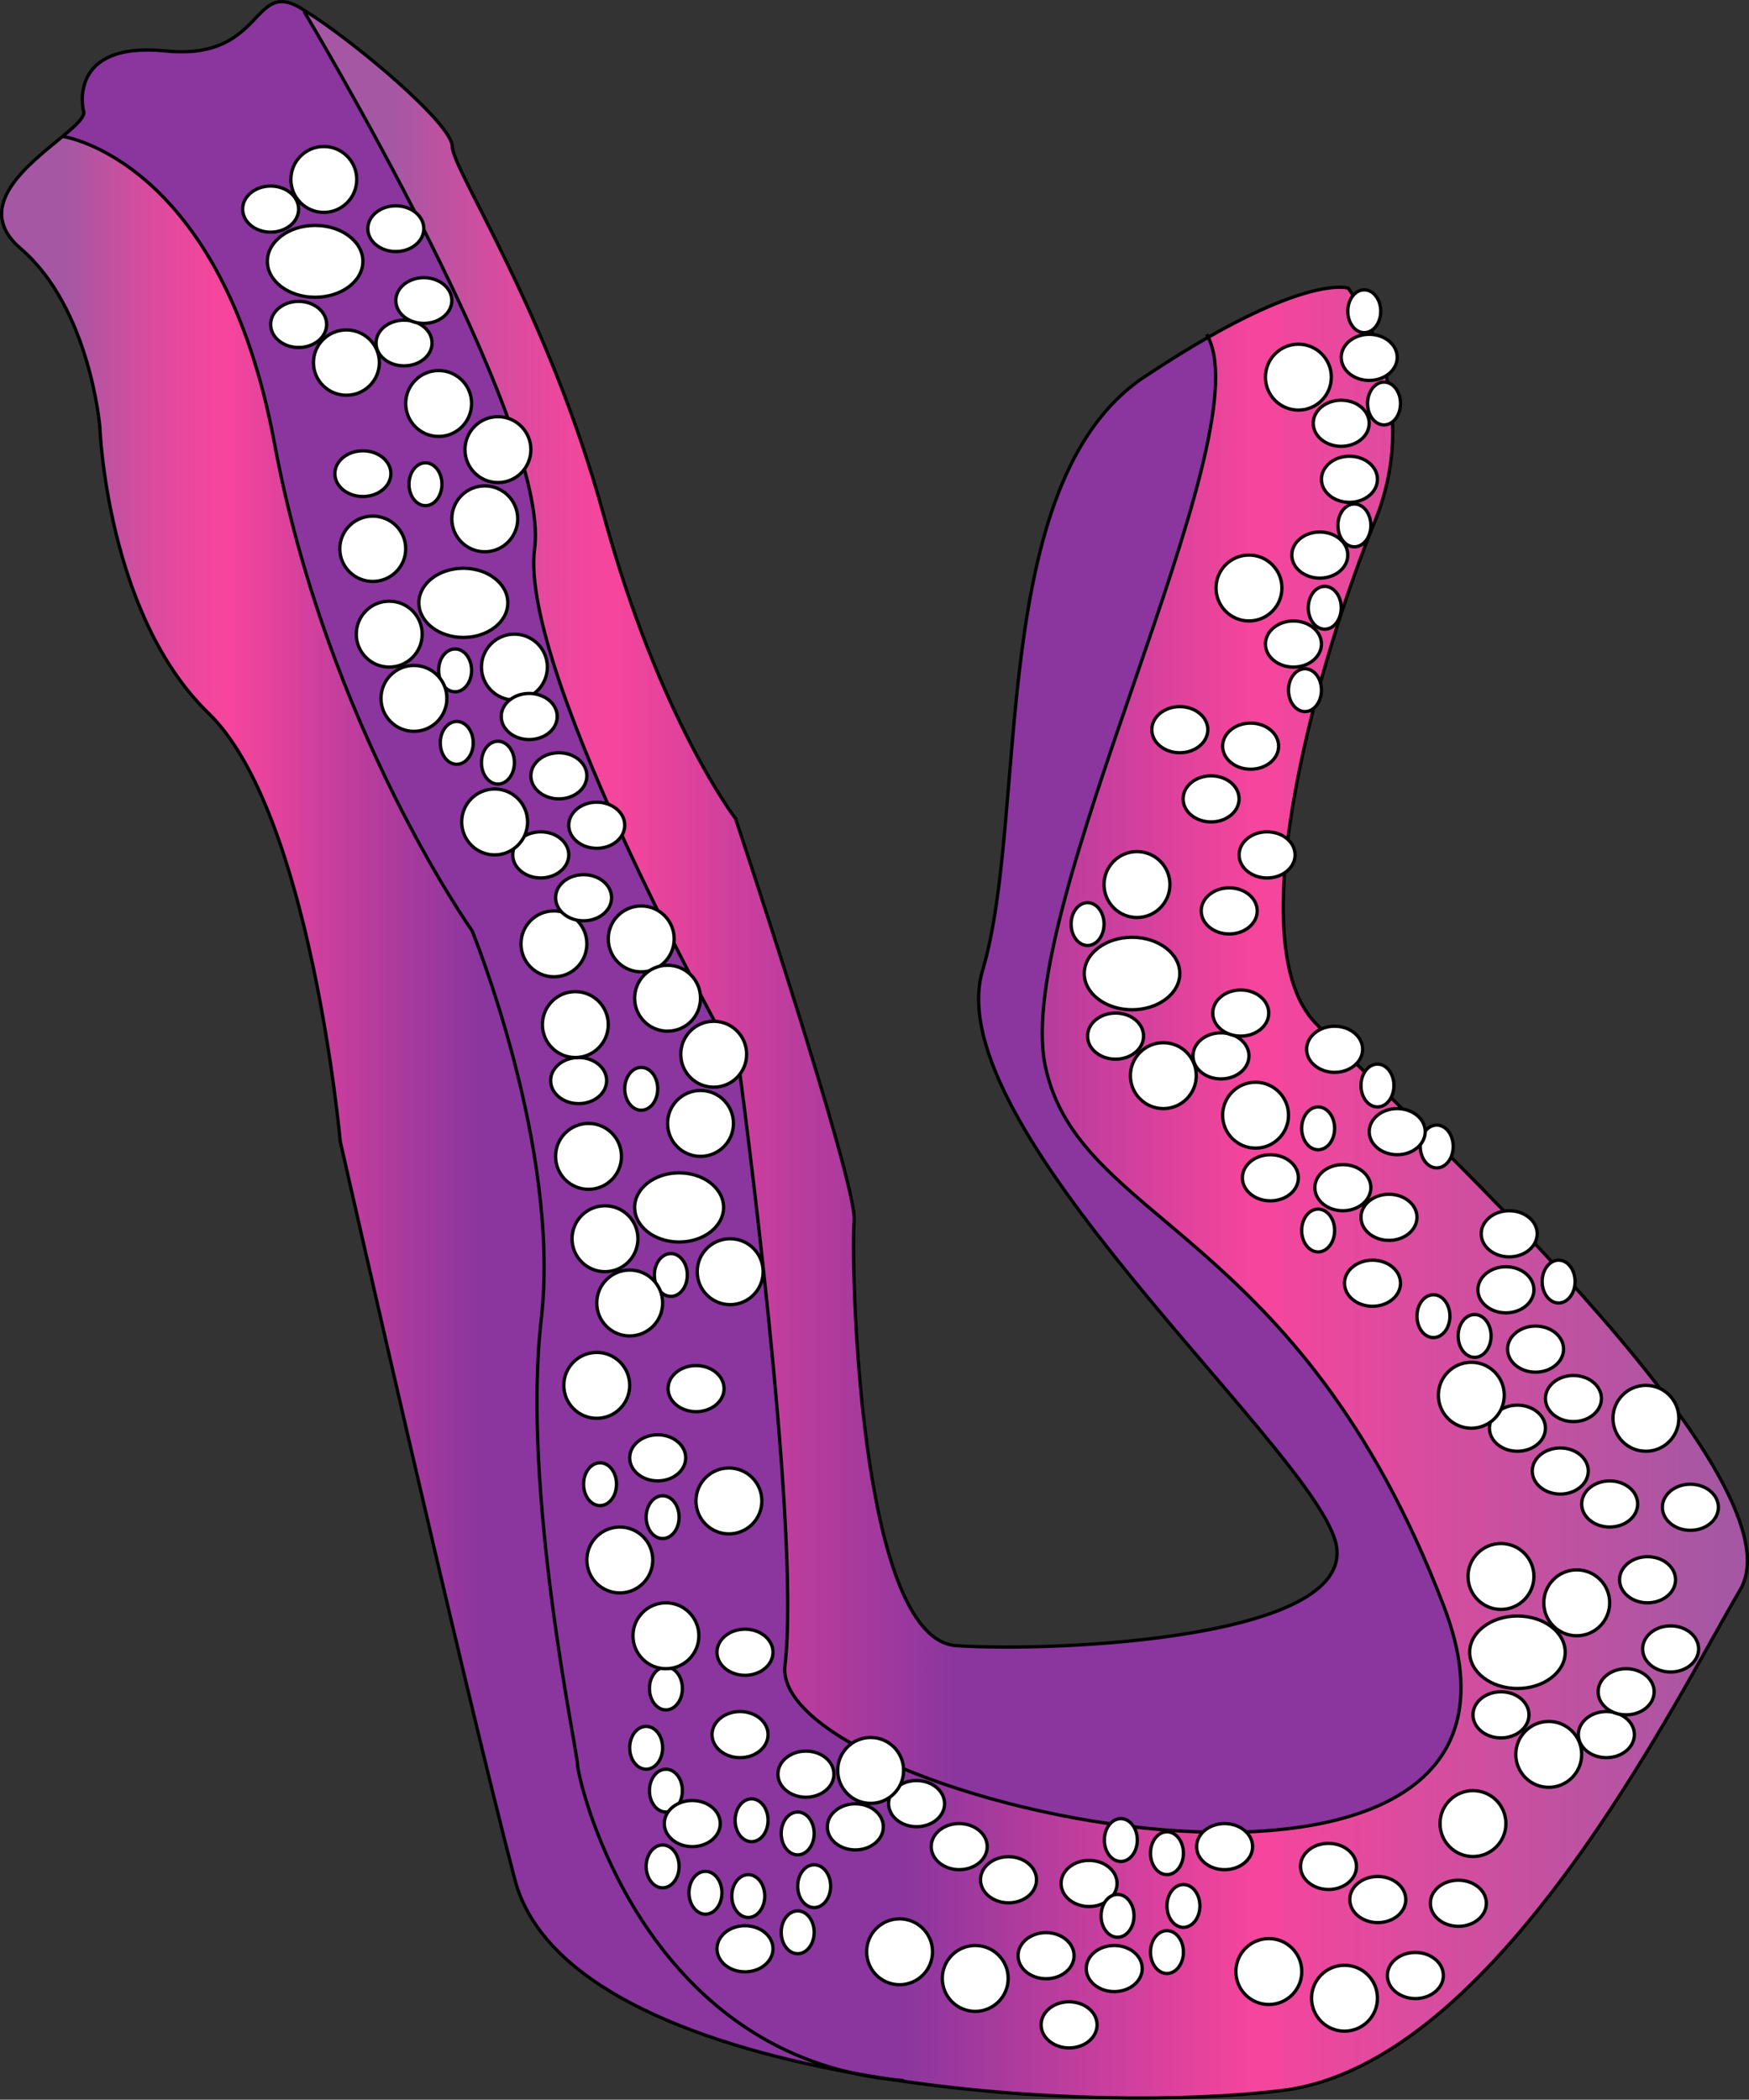 <?xml version="1.0" encoding="UTF-8" standalone="no"?>
<!-- Generator: Adobe Illustrator 14.0.0, SVG Export Plug-In . SVG Version: 6.00 Build 43363)  -->
<svg
    xmlns:inkscape="http://www.inkscape.org/namespaces/inkscape"
    xmlns:rdf="http://www.w3.org/1999/02/22-rdf-syntax-ns#"
    xmlns="http://www.w3.org/2000/svg"
    xmlns:cc="http://creativecommons.org/ns#"
    xmlns:dc="http://purl.org/dc/elements/1.1/"
    xmlns:sodipodi="http://sodipodi.sourceforge.net/DTD/sodipodi-0.dtd"
    xmlns:svg="http://www.w3.org/2000/svg"
    xmlns:ns1="http://sozi.baierouge.fr"
    xmlns:xlink="http://www.w3.org/1999/xlink"
    id="Calque_1"
    enable-background="new 0 0 549 653"
    sodipodi:docname="concombre_de_mer.svg"
    xml:space="preserve"
    viewBox="0 0 530.958 637.261"
    version="1.1"
    y="0px"
    x="0px"
    inkscape:version="0.48.1 "
  ><rect x="0" y="0" width="530.958" height="637.261" fill="#333333" stroke="none"/><sodipodi:namedview
      id="namedview709"
      fit-margin-left="0"
      inkscape:zoom="0.42725881"
      borderopacity="1"
      inkscape:current-layer="Calque_1"
      inkscape:cx="263.66066"
      inkscape:cy="318.29532"
      inkscape:window-maximized="1"
      showgrid="false"
      fit-margin-right="0"
      bordercolor="#666666"
      inkscape:window-x="0"
      guidetolerance="10"
      objecttolerance="10"
      inkscape:window-y="0"
      fit-margin-bottom="0"
      inkscape:window-width="1280"
      inkscape:pageopacity="0"
      inkscape:pageshadow="2"
      pagecolor="#ffffff"
      gridtolerance="10"
      inkscape:window-height="972"
      fit-margin-top="0"
  />
<ellipse
      id="ellipse3"
      sodipodi:rx="8.5"
      sodipodi:cy="130"
      style="stroke:#000000;fill:#ffffff"
      sodipodi:ry="7"
      cx="132.64"
      rx="8.5"
      ry="7"
      transform="translate(-10.839 -7.535)"
      cy="130"
      sodipodi:cx="132.64"
  />
<g
      id="g5"
      transform="translate(-10.839 -7.535)"
    >
	<g
        id="g7"
      >
		<g
          id="XMLID_1_"
        >
			<g
            id="g10"
          >
				<linearGradient
              id="SVGID_1_"
              y2="326.17"
              gradientUnits="userSpaceOnUse"
              x2="541.3"
              y1="326.17"
              x1="29.99"
            >
					<stop
                id="stop13"
                style="stop-color:#8A369E"
                offset=".497"
            />
					<stop
                id="stop15"
                style="stop-color:#F7459C"
                offset=".709"
            />
					<stop
                id="stop17"
                style="stop-color:#D54D9F"
                offset=".82"
            />
					<stop
                id="stop19"
                style="stop-color:#A657A3"
                offset=".982"
            />
				</linearGradient
          >
				<path
              id="path21"
              style="fill:url(#SVGID_1_)"
              inkscape:connector-curvature="0"
              d="m281.12 638.62c-3.92-0.59-7.82-1.25-11.68-1.96-66.831-15.141-83.3-89.94-83.3-93.66 0-4-17-83-11-135s-21-118-21-118-44-62-60-148-64-93-64-93l-0.15-0.18c4.1-3.4 7.01-6.1 6.15-7.82 0 0-5-21 25-18s26-22 41-13c0.38 0.23 0.77 0.47 1.17 0.72l-0.17 0.28s75 125 70 163 62 157 62 157 19 140 14 182 244 97 200-18-111-116-121-164c-9.899-47.54 65.53-189.24 49.49-221.1 32.42-18.5 42.51-14.9 42.51-14.9s24 32 8 71-42 127-18 152 149 138 129 172-74 144-139 152c-28.97 3.57-75.23 3.36-119.02-3.38z"
          />
				<linearGradient
              id="SVGID_2_"
              y2="287.19"
              gradientUnits="userSpaceOnUse"
              x2="454.36"
              y1="287.19"
              x1="103.14"
            >
					<stop
                id="stop24"
                style="stop-color:#A657A3"
                offset=".079"
            />
					<stop
                id="stop26"
                style="stop-color:#B853A1"
                offset=".109"
            />
					<stop
                id="stop28"
                style="stop-color:#DA4B9E"
                offset=".175"
            />
					<stop
                id="stop30"
                style="stop-color:#EF479D"
                offset=".231"
            />
					<stop
                id="stop32"
                style="stop-color:#F7459C"
                offset=".267"
            />
					<stop
                id="stop34"
                style="stop-color:#B93C9D"
                offset=".43"
            />
					<stop
                id="stop36"
                style="stop-color:#8A369E"
                offset=".564"
            />
				</linearGradient
          >
				<path
              id="path38"
              style="fill:url(#SVGID_2_)"
              inkscape:connector-curvature="0"
              d="m449.14 495c44 115-205 60-200 18s-14-182-14-182-67-119-62-157-70-163-70-163l0.17-0.28c15.38 9.59 44.83 34.46 44.83 41.28 0 7 29 50 46 112s40 92 40 92 37 111 36 122 1 127 31 129 124-2 115-32-121-126-107-173 1-148 49-180c7.25-4.83 13.721-8.82 19.49-12.1 16.04 31.86-59.39 173.56-49.49 221.1 10 48 77 49 121 164z"
          />
				<linearGradient
              id="SVGID_3_"
              y2="342.74"
              gradientUnits="userSpaceOnUse"
              x2="269.44"
              y1="342.74"
              x1="11.339"
            >
					<stop
                id="stop41"
                style="stop-color:#A657A3"
                offset=".079"
            />
					<stop
                id="stop43"
                style="stop-color:#B853A1"
                offset=".109"
            />
					<stop
                id="stop45"
                style="stop-color:#DA4B9E"
                offset=".175"
            />
					<stop
                id="stop47"
                style="stop-color:#EF479D"
                offset=".231"
            />
					<stop
                id="stop49"
                style="stop-color:#F7459C"
                offset=".267"
            />
					<stop
                id="stop51"
                style="stop-color:#B93C9D"
                offset=".43"
            />
					<stop
                id="stop53"
                style="stop-color:#8A369E"
                offset=".564"
            />
				</linearGradient
          >
				<path
              id="path55"
              style="fill:url(#SVGID_3_)"
              inkscape:connector-curvature="0"
              d="m269.44 636.66c-49.851-9.13-94.07-27.28-102.3-58.66-16-61-53-224-53-224s-9-100-40-130-33-87-33-87-3-36-24-54c-14.99-12.85 2.63-25.7 12.85-34.18l0.15 0.18s48 7 64 93 60 148 60 148 27 66 21 118 11 131 11 135c0 3.72 16.47 78.52 83.3 93.66z"
          />
			</g
        >
			<g
            id="g57"
          >
				<path
              id="path59"
              style="stroke:#000000;fill:none"
              inkscape:connector-curvature="0"
              d="m29.99 48.82c4.1-3.4 7.01-6.1 6.15-7.82 0 0-5-21 25-18s26-22 41-13c0.38 0.23 0.77 0.47 1.17 0.72 15.38 9.59 44.83 34.46 44.83 41.28 0 7 29 50 46 112s40 92 40 92 37 111 36 122 1 127 31 129 124-2 115-32-121-126-107-173 1-148 49-180c7.25-4.83 13.721-8.82 19.49-12.1 32.42-18.5 42.51-14.9 42.51-14.9s24 32 8 71-42 127-18 152 149 138 129 172-74 144-139 152c-28.97 3.57-75.229 3.36-119.02-3.38-3.92-0.59-7.82-1.25-11.68-1.96-49.851-9.13-94.07-27.28-102.3-58.66-16-61-53-224-53-224s-9-100-40-130-33-87-33-87-3-36-24-54c-14.99-12.85 2.63-25.7 12.85-34.18z"
          />
				<path
              id="path61"
              style="stroke:#000000;fill:none"
              inkscape:connector-curvature="0"
              d="m103.14 11s75 125 70 163 62 157 62 157 19 140 14 182 244 97 200-18-111-116-121-164c-9.899-47.54 65.53-189.24 49.49-221.1-0.149-0.31-0.32-0.61-0.49-0.9"
          />
				<path
              id="path63"
              style="stroke:#000000;fill:none"
              inkscape:connector-curvature="0"
              d="m30.14 49s48 7 64 93 60 148 60 148 27 66 21 118 11 131 11 135c0 3.72 16.47 78.52 83.3 93.66 3.729 0.859 7.63 1.52 11.68 1.96 1.32 0.149 2.66 0.28 4.02 0.38"
          />
			</g
        >
		</g
      >
	</g
    >
	<circle
        id="circle65"
        sodipodi:rx="10"
        sodipodi:ry="10"
        style="stroke:#000000;fill:#ffffff"
        d="m 119.14,62 c 0,5.523 -4.477,10 -10,10 -5.523,0 -10,-4.477 -10,-10 0,-5.523 4.477,-10 10,-10 5.523,0 10,4.477 10,10 z"
        cy="62"
        sodipodi:cy="62"
        cx="109.14"
        r="10"
        sodipodi:cx="109.14"
    />
	<g
        id="g67"
      >
		<ellipse
          id="ellipse69"
          sodipodi:rx="13.5"
          sodipodi:cy="374"
          style="stroke:#000000;fill:#ffffff"
          d="m 230.5,374 c 0,5.799 -6.044,10.5 -13.5,10.5 -7.456,0 -13.5,-4.701 -13.5,-10.5 0,-5.799 6.044,-10.5 13.5,-10.5 7.456,0 13.5,4.701 13.5,10.5 z"
          sodipodi:ry="10.5"
          cx="217"
          rx="13.5"
          ry="10.5"
          cy="374"
          sodipodi:cx="217"
      />
		<ellipse
          id="ellipse71"
          sodipodi:rx="5"
          sodipodi:cy="338"
          style="stroke:#000000;fill:#ffffff"
          d="m 210.5,338 c 0,3.59 -2.239,6.5 -5,6.5 -2.761,0 -5,-2.91 -5,-6.5 0,-3.59 2.239,-6.5 5,-6.5 2.761,0 5,2.91 5,6.5 z"
          sodipodi:ry="6.5"
          cx="205.5"
          rx="5"
          ry="6.5"
          cy="338"
          sodipodi:cx="205.5"
      />
		<ellipse
          id="ellipse73"
          sodipodi:rx="14.5"
          sodipodi:cy="303"
          style="stroke:#000000;fill:#ffffff"
          d="m 369,303 c 0,6.075 -6.492,11 -14.5,11 -8.008,0 -14.5,-4.925 -14.5,-11 0,-6.075 6.492,-11 14.5,-11 8.008,0 14.5,4.925 14.5,11 z"
          sodipodi:ry="11"
          cx="354.5"
          rx="14.5"
          ry="11"
          cy="303"
          sodipodi:cx="354.5"
      />
		<ellipse
          id="ellipse75"
          sodipodi:rx="5"
          sodipodi:cy="355.5"
          style="stroke:#000000;fill:#ffffff"
          d="m 452,355.5 c 0,3.59 -2.239,6.5 -5,6.5 -2.761,0 -5,-2.91 -5,-6.5 0,-3.59 2.239,-6.5 5,-6.5 2.761,0 5,2.91 5,6.5 z"
          sodipodi:ry="6.5"
          cx="447"
          rx="5"
          ry="6.5"
          cy="355.5"
          sodipodi:cx="447"
      />
		<ellipse
          id="ellipse77"
          sodipodi:rx="5"
          sodipodi:cy="396.5"
          style="stroke:#000000;fill:#ffffff"
          d="m 489,396.5 c 0,3.59 -2.239,6.5 -5,6.5 -2.761,0 -5,-2.91 -5,-6.5 0,-3.59 2.239,-6.5 5,-6.5 2.761,0 5,2.91 5,6.5 z"
          sodipodi:ry="6.5"
          cx="484"
          rx="5"
          ry="6.5"
          cy="396.5"
          sodipodi:cx="484"
      />
		<ellipse
          id="ellipse79"
          sodipodi:rx="5"
          sodipodi:cy="468"
          style="stroke:#000000;fill:#ffffff"
          d="m 217,468 c 0,3.59 -2.239,6.5 -5,6.5 -2.761,0 -5,-2.91 -5,-6.5 0,-3.59 2.239,-6.5 5,-6.5 2.761,0 5,2.91 5,6.5 z"
          sodipodi:ry="6.5"
          cx="212"
          rx="5"
          ry="6.5"
          cy="468"
          sodipodi:cx="212"
      />
		<ellipse
          id="ellipse81"
          sodipodi:rx="5"
          sodipodi:cy="582"
          style="stroke:#000000;fill:#ffffff"
          d="m 230,582 c 0,3.59 -2.239,6.5 -5,6.5 -2.761,0 -5,-2.91 -5,-6.5 0,-3.59 2.239,-6.5 5,-6.5 2.761,0 5,2.91 5,6.5 z"
          sodipodi:ry="6.5"
          cx="225"
          rx="5"
          ry="6.5"
          cy="582"
          sodipodi:cx="225"
      />
		<ellipse
          id="ellipse83"
          sodipodi:rx="5"
          sodipodi:cy="564"
          style="stroke:#000000;fill:#ffffff"
          d="m 258,564 c 0,3.59 -2.239,6.5 -5,6.5 -2.761,0 -5,-2.91 -5,-6.5 0,-3.59 2.239,-6.5 5,-6.5 2.761,0 5,2.91 5,6.5 z"
          sodipodi:ry="6.5"
          cx="253"
          rx="5"
          ry="6.5"
          cy="564"
          sodipodi:cx="253"
      />
		<ellipse
          id="ellipse85"
          sodipodi:rx="5"
          sodipodi:cy="580"
          style="stroke:#000000;fill:#ffffff"
          d="m 263,580 c 0,3.59 -2.239,6.5 -5,6.5 -2.761,0 -5,-2.91 -5,-6.5 0,-3.59 2.239,-6.5 5,-6.5 2.761,0 5,2.91 5,6.5 z"
          sodipodi:ry="6.5"
          cx="258"
          rx="5"
          ry="6.5"
          cy="580"
          sodipodi:cx="258"
      />
		<ellipse
          id="ellipse87"
          sodipodi:rx="5"
          sodipodi:cy="594"
          style="stroke:#000000;fill:#ffffff"
          d="m 258,594 c 0,3.59 -2.239,6.5 -5,6.5 -2.761,0 -5,-2.91 -5,-6.5 0,-3.59 2.239,-6.5 5,-6.5 2.761,0 5,2.91 5,6.5 z"
          sodipodi:ry="6.5"
          cx="253"
          rx="5"
          ry="6.5"
          cy="594"
          sodipodi:cx="253"
      />
		<ellipse
          id="ellipse89"
          sodipodi:rx="5"
          sodipodi:cy="583"
          style="stroke:#000000;fill:#ffffff"
          d="m 243,583 c 0,3.59 -2.239,6.5 -5,6.5 -2.761,0 -5,-2.91 -5,-6.5 0,-3.59 2.239,-6.5 5,-6.5 2.761,0 5,2.91 5,6.5 z"
          sodipodi:ry="6.5"
          cx="238"
          rx="5"
          ry="6.5"
          cy="583"
          sodipodi:cx="238"
      />
		<ellipse
          id="ellipse91"
          sodipodi:rx="5"
          sodipodi:cy="538"
          style="stroke:#000000;fill:#ffffff"
          d="m 212,538 c 0,3.59 -2.239,6.5 -5,6.5 -2.761,0 -5,-2.91 -5,-6.5 0,-3.59 2.239,-6.5 5,-6.5 2.761,0 5,2.91 5,6.5 z"
          sodipodi:ry="6.5"
          cx="207"
          rx="5"
          ry="6.5"
          cy="538"
          sodipodi:cx="207"
      />
		<ellipse
          id="ellipse93"
          sodipodi:rx="5"
          sodipodi:cy="551"
          style="stroke:#000000;fill:#ffffff"
          d="m 218,551 c 0,3.59 -2.239,6.5 -5,6.5 -2.761,0 -5,-2.91 -5,-6.5 0,-3.59 2.239,-6.5 5,-6.5 2.761,0 5,2.91 5,6.5 z"
          sodipodi:ry="6.5"
          cx="213"
          rx="5"
          ry="6.5"
          cy="551"
          sodipodi:cx="213"
      />
		<ellipse
          id="ellipse95"
          sodipodi:rx="5"
          sodipodi:cy="560"
          style="stroke:#000000;fill:#ffffff"
          d="m 244,560 c 0,3.59 -2.239,6.5 -5,6.5 -2.761,0 -5,-2.91 -5,-6.5 0,-3.59 2.239,-6.5 5,-6.5 2.761,0 5,2.91 5,6.5 z"
          sodipodi:ry="6.5"
          cx="239"
          rx="5"
          ry="6.5"
          cy="560"
          sodipodi:cx="239"
      />
		<ellipse
          id="ellipse97"
          sodipodi:rx="5"
          sodipodi:cy="413"
          style="stroke:#000000;fill:#ffffff"
          d="m 463.5,413 c 0,3.59 -2.239,6.5 -5,6.5 -2.761,0 -5,-2.91 -5,-6.5 0,-3.59 2.239,-6.5 5,-6.5 2.761,0 5,2.91 5,6.5 z"
          sodipodi:ry="6.5"
          cx="458.5"
          rx="5"
          ry="6.5"
          cy="413"
          sodipodi:cx="458.5"
      />
		<ellipse
          id="ellipse99"
          sodipodi:rx="5"
          sodipodi:cy="407"
          style="stroke:#000000;fill:#ffffff"
          d="m 451,407 c 0,3.59 -2.239,6.5 -5,6.5 -2.761,0 -5,-2.91 -5,-6.5 0,-3.59 2.239,-6.5 5,-6.5 2.761,0 5,2.91 5,6.5 z"
          sodipodi:ry="6.5"
          cx="446"
          rx="5"
          ry="6.5"
          cy="407"
          sodipodi:cx="446"
      />
		<ellipse
          id="ellipse101"
          sodipodi:rx="5"
          sodipodi:cy="381"
          style="stroke:#000000;fill:#ffffff"
          d="m 416,381 c 0,3.59 -2.239,6.5 -5,6.5 -2.761,0 -5,-2.91 -5,-6.5 0,-3.59 2.239,-6.5 5,-6.5 2.761,0 5,2.91 5,6.5 z"
          sodipodi:ry="6.5"
          cx="411"
          rx="5"
          ry="6.5"
          cy="381"
          sodipodi:cx="411"
      />
		<ellipse
          id="ellipse103"
          sodipodi:rx="5"
          sodipodi:cy="520"
          style="stroke:#000000;fill:#ffffff"
          d="m 218,520 c 0,3.59 -2.239,6.5 -5,6.5 -2.761,0 -5,-2.91 -5,-6.5 0,-3.59 2.239,-6.5 5,-6.5 2.761,0 5,2.91 5,6.5 z"
          sodipodi:ry="6.5"
          cx="213"
          rx="5"
          ry="6.5"
          cy="520"
          sodipodi:cx="213"
      />
		<ellipse
          id="ellipse105"
          sodipodi:rx="5"
          sodipodi:cy="337"
          style="stroke:#000000;fill:#ffffff"
          d="m 434,337 c 0,3.59 -2.239,6.5 -5,6.5 -2.761,0 -5,-2.91 -5,-6.5 0,-3.59 2.239,-6.5 5,-6.5 2.761,0 5,2.91 5,6.5 z"
          sodipodi:ry="6.5"
          cx="429"
          rx="5"
          ry="6.5"
          cy="337"
          sodipodi:cx="429"
      />
		<ellipse
          id="ellipse107"
          sodipodi:rx="5"
          sodipodi:cy="350"
          style="stroke:#000000;fill:#ffffff"
          d="m 416,350 c 0,3.59 -2.239,6.5 -5,6.5 -2.761,0 -5,-2.91 -5,-6.5 0,-3.59 2.239,-6.5 5,-6.5 2.761,0 5,2.91 5,6.5 z"
          sodipodi:ry="6.5"
          cx="411"
          rx="5"
          ry="6.5"
          cy="350"
          sodipodi:cx="411"
      />
		<ellipse
          id="ellipse109"
          sodipodi:rx="5"
          sodipodi:cy="458"
          style="stroke:#000000;fill:#ffffff"
          d="m 198,458 c 0,3.59 -2.239,6.5 -5,6.5 -2.761,0 -5,-2.91 -5,-6.5 0,-3.59 2.239,-6.5 5,-6.5 2.761,0 5,2.91 5,6.5 z"
          sodipodi:ry="6.5"
          cx="193"
          rx="5"
          ry="6.5"
          cy="458"
          sodipodi:cx="193"
      />
		<ellipse
          id="ellipse111"
          sodipodi:rx="5"
          sodipodi:cy="288"
          style="stroke:#000000;fill:#ffffff"
          d="m 346,288 c 0,3.59 -2.239,6.5 -5,6.5 -2.761,0 -5,-2.91 -5,-6.5 0,-3.59 2.239,-6.5 5,-6.5 2.761,0 5,2.91 5,6.5 z"
          sodipodi:ry="6.5"
          cx="341"
          rx="5"
          ry="6.5"
          cy="288"
          sodipodi:cx="341"
      />
		<ellipse
          id="ellipse113"
          sodipodi:rx="5"
          sodipodi:cy="574"
          style="stroke:#000000;fill:#ffffff"
          d="m 217,574 c 0,3.59 -2.239,6.5 -5,6.5 -2.761,0 -5,-2.91 -5,-6.5 0,-3.59 2.239,-6.5 5,-6.5 2.761,0 5,2.91 5,6.5 z"
          sodipodi:ry="6.5"
          cx="212"
          rx="5"
          ry="6.5"
          cy="574"
          sodipodi:cx="212"
      />
		<ellipse
          id="ellipse115"
          sodipodi:rx="5"
          sodipodi:cy="394.5"
          style="stroke:#000000;fill:#ffffff"
          d="m 219.5,394.5 c 0,3.59 -2.239,6.5 -5,6.5 -2.761,0 -5,-2.91 -5,-6.5 0,-3.59 2.239,-6.5 5,-6.5 2.761,0 5,2.91 5,6.5 z"
          sodipodi:ry="6.5"
          cx="214.5"
          rx="5"
          ry="6.5"
          cy="394.5"
          sodipodi:cx="214.5"
      />
		<ellipse
          id="ellipse117"
          sodipodi:rx="5"
          sodipodi:cy="192"
          style="stroke:#000000;fill:#ffffff"
          d="m 418,192 c 0,3.59 -2.239,6.5 -5,6.5 -2.761,0 -5,-2.91 -5,-6.5 0,-3.59 2.239,-6.5 5,-6.5 2.761,0 5,2.91 5,6.5 z"
          sodipodi:ry="6.5"
          cx="413"
          rx="5"
          ry="6.5"
          cy="192"
          sodipodi:cx="413"
      />
		<ellipse
          id="ellipse119"
          sodipodi:rx="5"
          sodipodi:cy="217"
          style="stroke:#000000;fill:#ffffff"
          d="m 412,217 c 0,3.59 -2.239,6.5 -5,6.5 -2.761,0 -5,-2.91 -5,-6.5 0,-3.59 2.239,-6.5 5,-6.5 2.761,0 5,2.91 5,6.5 z"
          sodipodi:ry="6.5"
          cx="407"
          rx="5"
          ry="6.5"
          cy="217"
          sodipodi:cx="407"
      />
		<ellipse
          id="ellipse121"
          sodipodi:rx="5"
          sodipodi:cy="167"
          style="stroke:#000000;fill:#ffffff"
          d="m 427,167 c 0,3.59 -2.239,6.5 -5,6.5 -2.761,0 -5,-2.91 -5,-6.5 0,-3.59 2.239,-6.5 5,-6.5 2.761,0 5,2.91 5,6.5 z"
          sodipodi:ry="6.5"
          cx="422"
          rx="5"
          ry="6.5"
          cy="167"
          sodipodi:cx="422"
      />
		<ellipse
          id="ellipse123"
          sodipodi:rx="5"
          sodipodi:cy="130"
          style="stroke:#000000;fill:#ffffff"
          d="m 436,130 c 0,3.59 -2.239,6.5 -5,6.5 -2.761,0 -5,-2.91 -5,-6.5 0,-3.59 2.239,-6.5 5,-6.5 2.761,0 5,2.91 5,6.5 z"
          sodipodi:ry="6.5"
          cx="431"
          rx="5"
          ry="6.5"
          cy="130"
          sodipodi:cx="431"
      />
		<ellipse
          id="ellipse125"
          sodipodi:rx="5"
          sodipodi:cy="102"
          style="stroke:#000000;fill:#ffffff"
          d="m 430,102 c 0,3.59 -2.239,6.5 -5,6.5 -2.761,0 -5,-2.91 -5,-6.5 0,-3.59 2.239,-6.5 5,-6.5 2.761,0 5,2.91 5,6.5 z"
          sodipodi:ry="6.5"
          cx="425"
          rx="5"
          ry="6.5"
          cy="102"
          sodipodi:cx="425"
      />
		<ellipse
          id="ellipse127"
          sodipodi:rx="8.5"
          sodipodi:cy="399"
          style="stroke:#000000;fill:#ffffff"
          d="m 476.5,399 c 0,3.866 -3.806,7 -8.5,7 -4.694,0 -8.5,-3.134 -8.5,-7 0,-3.866 3.806,-7 8.5,-7 4.694,0 8.5,3.134 8.5,7 z"
          sodipodi:ry="7"
          cx="468"
          rx="8.5"
          ry="7"
          cy="399"
          sodipodi:cx="468"
      />
		<ellipse
          id="ellipse129"
          sodipodi:rx="8.5"
          sodipodi:cy="546"
          style="stroke:#000000;fill:#ffffff"
          d="m 264,546 c 0,3.866 -3.806,7 -8.5,7 -4.694,0 -8.5,-3.134 -8.5,-7 0,-3.866 3.806,-7 8.5,-7 4.694,0 8.5,3.134 8.5,7 z"
          sodipodi:ry="7"
          cx="255.5"
          rx="8.5"
          ry="7"
          cy="546"
          sodipodi:cx="255.5"
      />
		<ellipse
          id="ellipse131"
          sodipodi:rx="8.5"
          sodipodi:cy="561"
          style="stroke:#000000;fill:#ffffff"
          d="m 229.5,561 c 0,3.866 -3.806,7 -8.5,7 -4.694,0 -8.5,-3.134 -8.5,-7 0,-3.866 3.806,-7 8.5,-7 4.694,0 8.5,3.134 8.5,7 z"
          sodipodi:ry="7"
          cx="221"
          rx="8.5"
          ry="7"
          cy="561"
          sodipodi:cx="221"
      />
		<ellipse
          id="ellipse133"
          sodipodi:rx="8.5"
          sodipodi:cy="599"
          style="stroke:#000000;fill:#ffffff"
          d="m 245.5,599 c 0,3.866 -3.806,7 -8.5,7 -4.694,0 -8.5,-3.134 -8.5,-7 0,-3.866 3.806,-7 8.5,-7 4.694,0 8.5,3.134 8.5,7 z"
          sodipodi:ry="7"
          cx="237"
          rx="8.5"
          ry="7"
          cy="599"
          sodipodi:cx="237"
      />
		<ellipse
          id="ellipse135"
          sodipodi:rx="8.5"
          sodipodi:cy="382"
          style="stroke:#000000;fill:#ffffff"
          d="m 477.5,382 c 0,3.866 -3.806,7 -8.5,7 -4.694,0 -8.5,-3.134 -8.5,-7 0,-3.866 3.806,-7 8.5,-7 4.694,0 8.5,3.134 8.5,7 z"
          sodipodi:ry="7"
          cx="469"
          rx="8.5"
          ry="7"
          cy="382"
          sodipodi:cx="469"
      />
		<ellipse
          id="ellipse137"
          sodipodi:rx="8.5"
          sodipodi:cy="441"
          style="stroke:#000000;fill:#ffffff"
          d="m 480,441 c 0,3.866 -3.806,7 -8.5,7 -4.694,0 -8.5,-3.134 -8.5,-7 0,-3.866 3.806,-7 8.5,-7 4.694,0 8.5,3.134 8.5,7 z"
          sodipodi:ry="7"
          cx="471.5"
          rx="8.5"
          ry="7"
          cy="441"
          sodipodi:cx="471.5"
      />
		<ellipse
          id="ellipse139"
          sodipodi:rx="8.5"
          sodipodi:cy="509"
          style="stroke:#000000;fill:#ffffff"
          d="m 245.5,509 c 0,3.866 -3.806,7 -8.5,7 -4.694,0 -8.5,-3.134 -8.5,-7 0,-3.866 3.806,-7 8.5,-7 4.694,0 8.5,3.134 8.5,7 z"
          sodipodi:ry="7"
          cx="237"
          rx="8.5"
          ry="7"
          cy="509"
          sodipodi:cx="237"
      />
		<ellipse
          id="ellipse141"
          sodipodi:rx="8.5"
          sodipodi:cy="562"
          style="stroke:#000000;fill:#ffffff"
          d="m 279,562 c 0,3.866 -3.806,7 -8.5,7 -4.694,0 -8.5,-3.134 -8.5,-7 0,-3.866 3.806,-7 8.5,-7 4.694,0 8.5,3.134 8.5,7 z"
          sodipodi:ry="7"
          cx="270.5"
          rx="8.5"
          ry="7"
          cy="562"
          sodipodi:cx="270.5"
      />
		<ellipse
          id="ellipse143"
          sodipodi:rx="8.5"
          sodipodi:cy="508"
          style="stroke:#000000;fill:#ffffff"
          d="m 526.5,508 c 0,3.866 -3.806,7 -8.5,7 -4.694,0 -8.5,-3.134 -8.5,-7 0,-3.866 3.806,-7 8.5,-7 4.694,0 8.5,3.134 8.5,7 z"
          sodipodi:ry="7"
          cx="518"
          rx="8.5"
          ry="7"
          cy="508"
          sodipodi:cx="518"
      />
		<ellipse
          id="ellipse145"
          sodipodi:rx="8.5"
          sodipodi:cy="487"
          style="stroke:#000000;fill:#ffffff"
          d="m 519.5,487 c 0,3.866 -3.806,7 -8.5,7 -4.694,0 -8.5,-3.134 -8.5,-7 0,-3.866 3.806,-7 8.5,-7 4.694,0 8.5,3.134 8.5,7 z"
          sodipodi:ry="7"
          cx="511"
          rx="8.5"
          ry="7"
          cy="487"
          sodipodi:cx="511"
      />
		<ellipse
          id="ellipse147"
          sodipodi:rx="8.5"
          sodipodi:cy="465"
          style="stroke:#000000;fill:#ffffff"
          d="m 532.5,465 c 0,3.866 -3.806,7 -8.5,7 -4.694,0 -8.5,-3.134 -8.5,-7 0,-3.866 3.806,-7 8.5,-7 4.694,0 8.5,3.134 8.5,7 z"
          sodipodi:ry="7"
          cx="524"
          rx="8.5"
          ry="7"
          cy="465"
          sodipodi:cx="524"
      />
		<ellipse
          id="ellipse149"
          sodipodi:rx="8.5"
          sodipodi:cy="267"
          style="stroke:#000000;fill:#ffffff"
          d="m 404,267 c 0,3.866 -3.806,7 -8.5,7 -4.694,0 -8.5,-3.134 -8.5,-7 0,-3.866 3.806,-7 8.5,-7 4.694,0 8.5,3.134 8.5,7 z"
          sodipodi:ry="7"
          cx="395.5"
          rx="8.5"
          ry="7"
          cy="267"
          sodipodi:cx="395.5"
      />
		<ellipse
          id="ellipse151"
          sodipodi:rx="8.5"
          sodipodi:cy="326"
          style="stroke:#000000;fill:#ffffff"
          d="m 424.5,326 c 0,3.866 -3.806,7 -8.5,7 -4.694,0 -8.5,-3.134 -8.5,-7 0,-3.866 3.806,-7 8.5,-7 4.694,0 8.5,3.134 8.5,7 z"
          sodipodi:ry="7"
          cx="416"
          rx="8.5"
          ry="7"
          cy="326"
          sodipodi:cx="416"
      />
		<ellipse
          id="ellipse153"
          sodipodi:rx="8.5"
          sodipodi:cy="432"
          style="stroke:#000000;fill:#ffffff"
          d="m 497,432 c 0,3.866 -3.806,7 -8.5,7 -4.694,0 -8.5,-3.134 -8.5,-7 0,-3.866 3.806,-7 8.5,-7 4.694,0 8.5,3.134 8.5,7 z"
          sodipodi:ry="7"
          cx="488.5"
          rx="8.5"
          ry="7"
          cy="432"
          sodipodi:cx="488.5"
      />
		<ellipse
          id="ellipse155"
          sodipodi:rx="8.5"
          sodipodi:cy="454"
          style="stroke:#000000;fill:#ffffff"
          d="m 493,454 c 0,3.866 -3.806,7 -8.5,7 -4.694,0 -8.5,-3.134 -8.5,-7 0,-3.866 3.806,-7 8.5,-7 4.694,0 8.5,3.134 8.5,7 z"
          sodipodi:ry="7"
          cx="484.5"
          rx="8.5"
          ry="7"
          cy="454"
          sodipodi:cx="484.5"
      />
		<ellipse
          id="ellipse157"
          sodipodi:rx="8.5"
          sodipodi:cy="464"
          style="stroke:#000000;fill:#ffffff"
          d="m 508,464 c 0,3.866 -3.806,7 -8.5,7 -4.694,0 -8.5,-3.134 -8.5,-7 0,-3.866 3.806,-7 8.5,-7 4.694,0 8.5,3.134 8.5,7 z"
          sodipodi:ry="7"
          cx="499.5"
          rx="8.5"
          ry="7"
          cy="464"
          sodipodi:cx="499.5"
      />
		<ellipse
          id="ellipse159"
          sodipodi:rx="8.5"
          sodipodi:cy="534"
          style="stroke:#000000;fill:#ffffff"
          d="m 244,534 c 0,3.866 -3.806,7 -8.5,7 -4.694,0 -8.5,-3.134 -8.5,-7 0,-3.866 3.806,-7 8.5,-7 4.694,0 8.5,3.134 8.5,7 z"
          sodipodi:ry="7"
          cx="235.5"
          rx="8.5"
          ry="7"
          cy="534"
          sodipodi:cx="235.5"
      />
		<ellipse
          id="ellipse161"
          sodipodi:rx="8.5"
          sodipodi:cy="351"
          style="stroke:#000000;fill:#ffffff"
          d="m 443.5,351 c 0,3.866 -3.806,7 -8.5,7 -4.694,0 -8.5,-3.134 -8.5,-7 0,-3.866 3.806,-7 8.5,-7 4.694,0 8.5,3.134 8.5,7 z"
          sodipodi:ry="7"
          cx="435"
          rx="8.5"
          ry="7"
          cy="351"
          sodipodi:cx="435"
      />
		<ellipse
          id="ellipse163"
          sodipodi:rx="8.5"
          sodipodi:cy="397"
          style="stroke:#000000;fill:#ffffff"
          d="m 436,397 c 0,3.866 -3.806,7 -8.5,7 -4.694,0 -8.5,-3.134 -8.5,-7 0,-3.866 3.806,-7 8.5,-7 4.694,0 8.5,3.134 8.5,7 z"
          sodipodi:ry="7"
          cx="427.5"
          rx="8.5"
          ry="7"
          cy="397"
          sodipodi:cx="427.5"
      />
		<ellipse
          id="ellipse165"
          sodipodi:rx="8.5"
          sodipodi:cy="377"
          style="stroke:#000000;fill:#ffffff"
          d="m 441,377 c 0,3.866 -3.806,7 -8.5,7 -4.694,0 -8.5,-3.134 -8.5,-7 0,-3.866 3.806,-7 8.5,-7 4.694,0 8.5,3.134 8.5,7 z"
          sodipodi:ry="7"
          cx="432.5"
          rx="8.5"
          ry="7"
          cy="377"
          sodipodi:cx="432.5"
      />
		<ellipse
          id="ellipse167"
          sodipodi:rx="8.5"
          sodipodi:cy="328"
          style="stroke:#000000;fill:#ffffff"
          d="m 390,328 c 0,3.866 -3.806,7 -8.5,7 -4.694,0 -8.5,-3.134 -8.5,-7 0,-3.866 3.806,-7 8.5,-7 4.694,0 8.5,3.134 8.5,7 z"
          sodipodi:ry="7"
          cx="381.5"
          rx="8.5"
          ry="7"
          cy="328"
          sodipodi:cx="381.5"
      />
		<ellipse
          id="ellipse169"
          sodipodi:rx="8.5"
          sodipodi:cy="365"
          style="stroke:#000000;fill:#ffffff"
          d="m 405,365 c 0,3.866 -3.806,7 -8.5,7 -4.694,0 -8.5,-3.134 -8.5,-7 0,-3.866 3.806,-7 8.5,-7 4.694,0 8.5,3.134 8.5,7 z"
          sodipodi:ry="7"
          cx="396.5"
          rx="8.5"
          ry="7"
          cy="365"
          sodipodi:cx="396.5"
      />
		<ellipse
          id="ellipse171"
          sodipodi:rx="8.5"
          sodipodi:cy="322"
          style="stroke:#000000;fill:#ffffff"
          d="m 358,322 c 0,3.866 -3.806,7 -8.5,7 -4.694,0 -8.5,-3.134 -8.5,-7 0,-3.866 3.806,-7 8.5,-7 4.694,0 8.5,3.134 8.5,7 z"
          sodipodi:ry="7"
          cx="349.5"
          rx="8.5"
          ry="7"
          cy="322"
          sodipodi:cx="349.5"
      />
		<ellipse
          id="ellipse173"
          sodipodi:rx="8.5"
          sodipodi:cy="234"
          style="stroke:#000000;fill:#ffffff"
          d="m 399,234 c 0,3.866 -3.806,7 -8.5,7 -4.694,0 -8.5,-3.134 -8.5,-7 0,-3.866 3.806,-7 8.5,-7 4.694,0 8.5,3.134 8.5,7 z"
          sodipodi:ry="7"
          cx="390.5"
          rx="8.5"
          ry="7"
          cy="234"
          sodipodi:cx="390.5"
      />
		<ellipse
          id="ellipse175"
          sodipodi:rx="8.5"
          sodipodi:cy="450"
          style="stroke:#000000;fill:#ffffff"
          d="m 219,450 c 0,3.866 -3.806,7 -8.5,7 -4.694,0 -8.5,-3.134 -8.5,-7 0,-3.866 3.806,-7 8.5,-7 4.694,0 8.5,3.134 8.5,7 z"
          sodipodi:ry="7"
          cx="210.5"
          rx="8.5"
          ry="7"
          cy="450"
          sodipodi:cx="210.5"
      />
		<ellipse
          id="ellipse177"
          sodipodi:rx="8.5"
          sodipodi:cy="229"
          style="stroke:#000000;fill:#ffffff"
          d="m 377.5,229 c 0,3.866 -3.806,7 -8.5,7 -4.694,0 -8.5,-3.134 -8.5,-7 0,-3.866 3.806,-7 8.5,-7 4.694,0 8.5,3.134 8.5,7 z"
          sodipodi:ry="7"
          cx="369"
          rx="8.5"
          ry="7"
          cy="229"
          sodipodi:cx="369"
      />
		<ellipse
          id="ellipse179"
          sodipodi:rx="8.5"
          sodipodi:cy="250"
          style="stroke:#000000;fill:#ffffff"
          d="m 387,250 c 0,3.866 -3.806,7 -8.5,7 -4.694,0 -8.5,-3.134 -8.5,-7 0,-3.866 3.806,-7 8.5,-7 4.694,0 8.5,3.134 8.5,7 z"
          sodipodi:ry="7"
          cx="378.5"
          rx="8.5"
          ry="7"
          cy="250"
          sodipodi:cx="378.5"
      />
		<ellipse
          id="ellipse181"
          sodipodi:rx="8.5"
          sodipodi:cy="417"
          style="stroke:#000000;fill:#ffffff"
          d="m 485.5,417 c 0,3.866 -3.806,7 -8.5,7 -4.694,0 -8.5,-3.134 -8.5,-7 0,-3.866 3.806,-7 8.5,-7 4.694,0 8.5,3.134 8.5,7 z"
          sodipodi:ry="7"
          cx="477"
          rx="8.5"
          ry="7"
          cy="417"
          sodipodi:cx="477"
      />
		<ellipse
          id="ellipse183"
          sodipodi:rx="8.5"
          sodipodi:cy="284"
          style="stroke:#000000;fill:#ffffff"
          d="m 392.5,284 c 0,3.866 -3.806,7 -8.5,7 -4.694,0 -8.5,-3.134 -8.5,-7 0,-3.866 3.806,-7 8.5,-7 4.694,0 8.5,3.134 8.5,7 z"
          sodipodi:ry="7"
          cx="384"
          rx="8.5"
          ry="7"
          cy="284"
          sodipodi:cx="384"
      />
		<ellipse
          id="ellipse185"
          sodipodi:rx="8.5"
          sodipodi:cy="368"
          style="stroke:#000000;fill:#ffffff"
          d="m 427,368 c 0,3.866 -3.806,7 -8.5,7 -4.694,0 -8.5,-3.134 -8.5,-7 0,-3.866 3.806,-7 8.5,-7 4.694,0 8.5,3.134 8.5,7 z"
          sodipodi:ry="7"
          cx="418.5"
          rx="8.5"
          ry="7"
          cy="368"
          sodipodi:cx="418.5"
      />
		<ellipse
          id="ellipse187"
          sodipodi:rx="8.5"
          sodipodi:cy="315"
          style="stroke:#000000;fill:#ffffff"
          d="m 396,315 c 0,3.866 -3.806,7 -8.5,7 -4.694,0 -8.5,-3.134 -8.5,-7 0,-3.866 3.806,-7 8.5,-7 4.694,0 8.5,3.134 8.5,7 z"
          sodipodi:ry="7"
          cx="387.5"
          rx="8.5"
          ry="7"
          cy="315"
          sodipodi:cx="387.5"
      />
		<ellipse
          id="ellipse189"
          sodipodi:rx="8.5"
          sodipodi:cy="335.5"
          style="stroke:#000000;fill:#ffffff"
          d="m 195,335.5 c 0,3.866 -3.806,7 -8.5,7 -4.694,0 -8.5,-3.134 -8.5,-7 0,-3.866 3.806,-7 8.5,-7 4.694,0 8.5,3.134 8.5,7 z"
          sodipodi:ry="7"
          cx="186.5"
          rx="8.5"
          ry="7"
          cy="335.5"
          sodipodi:cx="186.5"
      />
		<ellipse
          id="ellipse191"
          sodipodi:rx="8.5"
          sodipodi:cy="136"
          style="stroke:#000000;fill:#ffffff"
          d="m 426.5,136 c 0,3.866 -3.806,7 -8.5,7 -4.694,0 -8.5,-3.134 -8.5,-7 0,-3.866 3.806,-7 8.5,-7 4.694,0 8.5,3.134 8.5,7 z"
          sodipodi:ry="7"
          cx="418"
          rx="8.5"
          ry="7"
          cy="136"
          sodipodi:cx="418"
      />
		<ellipse
          id="ellipse193"
          sodipodi:rx="8.5"
          sodipodi:cy="153"
          style="stroke:#000000;fill:#ffffff"
          d="m 429,153 c 0,3.866 -3.806,7 -8.5,7 -4.694,0 -8.5,-3.134 -8.5,-7 0,-3.866 3.806,-7 8.5,-7 4.694,0 8.5,3.134 8.5,7 z"
          sodipodi:ry="7"
          cx="420.5"
          rx="8.5"
          ry="7"
          cy="153"
          sodipodi:cx="420.5"
      />
		<ellipse
          id="ellipse195"
          sodipodi:rx="8.5"
          sodipodi:cy="176"
          style="stroke:#000000;fill:#ffffff"
          d="m 420,176 c 0,3.866 -3.806,7 -8.5,7 -4.694,0 -8.5,-3.134 -8.5,-7 0,-3.866 3.806,-7 8.5,-7 4.694,0 8.5,3.134 8.5,7 z"
          sodipodi:ry="7"
          cx="411.5"
          rx="8.5"
          ry="7"
          cy="176"
          sodipodi:cx="411.5"
      />
		<ellipse
          id="ellipse197"
          sodipodi:rx="8.5"
          sodipodi:cy="203"
          style="stroke:#000000;fill:#ffffff"
          d="m 412,203 c 0,3.866 -3.806,7 -8.5,7 -4.694,0 -8.5,-3.134 -8.5,-7 0,-3.866 3.806,-7 8.5,-7 4.694,0 8.5,3.134 8.5,7 z"
          sodipodi:ry="7"
          cx="403.5"
          rx="8.5"
          ry="7"
          cy="203"
          sodipodi:cx="403.5"
      />
		<ellipse
          id="ellipse199"
          sodipodi:rx="8.5"
          sodipodi:cy="116"
          style="stroke:#000000;fill:#ffffff"
          d="m 435,116 c 0,3.866 -3.806,7 -8.5,7 -4.694,0 -8.5,-3.134 -8.5,-7 0,-3.866 3.806,-7 8.5,-7 4.694,0 8.5,3.134 8.5,7 z"
          sodipodi:ry="7"
          cx="426.5"
          rx="8.5"
          ry="7"
          cy="116"
          sodipodi:cx="426.5"
      />
		<circle
          id="circle201"
          sodipodi:rx="10"
          sodipodi:ry="10"
          style="stroke:#000000;fill:#ffffff"
          d="m 209,481 c 0,5.523 -4.477,10 -10,10 -5.523,0 -10,-4.477 -10,-10 0,-5.523 4.477,-10 10,-10 5.523,0 10,4.477 10,10 z"
          cy="481"
          sodipodi:cy="481"
          cx="199"
          r="10"
          sodipodi:cx="199"
      />
		<circle
          id="circle203"
          sodipodi:rx="10"
          sodipodi:ry="10"
          style="stroke:#000000;fill:#ffffff"
          d="m 374,334 c 0,5.523 -4.477,10 -10,10 -5.523,0 -10,-4.477 -10,-10 0,-5.523 4.477,-10 10,-10 5.523,0 10,4.477 10,10 z"
          cy="334"
          sodipodi:cy="334"
          cx="364"
          r="10"
          sodipodi:cx="364"
      />
		<circle
          id="circle205"
          sodipodi:rx="10"
          sodipodi:ry="10"
          style="stroke:#000000;fill:#ffffff"
          d="m 199.5,358.5 c 0,5.523 -4.477,10 -10,10 -5.523,0 -10,-4.477 -10,-10 0,-5.523 4.477,-10 10,-10 5.523,0 10,4.477 10,10 z"
          cy="358.5"
          sodipodi:cy="358.5"
          cx="189.5"
          r="10"
          sodipodi:cx="189.5"
      />
		<circle
          id="circle207"
          sodipodi:rx="10"
          sodipodi:ry="10"
          style="stroke:#000000;fill:#ffffff"
          d="m 476.5,486 c 0,5.523 -4.477,10 -10,10 -5.523,0 -10,-4.477 -10,-10 0,-5.523 4.477,-10 10,-10 5.523,0 10,4.477 10,10 z"
          cy="486"
          sodipodi:cy="486"
          cx="466.5"
          r="10"
          sodipodi:cx="466.5"
      />
		<circle
          id="circle209"
          sodipodi:rx="10"
          sodipodi:ry="10"
          style="stroke:#000000;fill:#ffffff"
          d="m 499.5,494 c 0,5.523 -4.477,10 -10,10 -5.523,0 -10,-4.477 -10,-10 0,-5.523 4.477,-10 10,-10 5.523,0 10,4.477 10,10 z"
          cy="494"
          sodipodi:cy="494"
          cx="489.5"
          r="10"
          sodipodi:cx="489.5"
      />
		<circle
          id="circle211"
          sodipodi:rx="10"
          sodipodi:ry="10"
          style="stroke:#000000;fill:#ffffff"
          d="m 520.5,438 c 0,5.523 -4.477,10 -10,10 -5.523,0 -10,-4.477 -10,-10 0,-5.523 4.477,-10 10,-10 5.523,0 10,4.477 10,10 z"
          cy="438"
          sodipodi:cy="438"
          cx="510.5"
          r="10"
          sodipodi:cx="510.5"
      />
		<circle
          id="circle213"
          sodipodi:rx="10"
          sodipodi:ry="10"
          style="stroke:#000000;fill:#ffffff"
          d="m 467.5,431 c 0,5.523 -4.477,10 -10,10 -5.523,0 -10,-4.477 -10,-10 0,-5.523 4.477,-10 10,-10 5.523,0 10,4.477 10,10 z"
          cy="431"
          sodipodi:cy="431"
          cx="457.5"
          r="10"
          sodipodi:cx="457.5"
      />
		<circle
          id="circle215"
          sodipodi:rx="10"
          sodipodi:ry="10"
          style="stroke:#000000;fill:#ffffff"
          d="m 402,346 c 0,5.523 -4.477,10 -10,10 -5.523,0 -10,-4.477 -10,-10 0,-5.523 4.477,-10 10,-10 5.523,0 10,4.477 10,10 z"
          cy="346"
          sodipodi:cy="346"
          cx="392"
          r="10"
          sodipodi:cx="392"
      />
		<circle
          id="circle217"
          sodipodi:rx="10"
          sodipodi:ry="10"
          style="stroke:#000000;fill:#ffffff"
          d="m 223,504 c 0,5.523 -4.477,10 -10,10 -5.523,0 -10,-4.477 -10,-10 0,-5.523 4.477,-10 10,-10 5.523,0 10,4.477 10,10 z"
          cy="504"
          sodipodi:cy="504"
          cx="213"
          r="10"
          sodipodi:cx="213"
      />
		<circle
          id="circle219"
          sodipodi:rx="10"
          sodipodi:ry="10"
          style="stroke:#000000;fill:#ffffff"
          d="m 366,276 c 0,5.523 -4.477,10 -10,10 -5.523,0 -10,-4.477 -10,-10 0,-5.523 4.477,-10 10,-10 5.523,0 10,4.477 10,10 z"
          cy="276"
          sodipodi:cy="276"
          cx="356"
          r="10"
          sodipodi:cx="356"
      />
		<circle
          id="circle221"
          sodipodi:rx="10"
          sodipodi:ry="10"
          style="stroke:#000000;fill:#ffffff"
          d="m 202,428 c 0,5.523 -4.477,10 -10,10 -5.523,0 -10,-4.477 -10,-10 0,-5.523 4.477,-10 10,-10 5.523,0 10,4.477 10,10 z"
          cy="428"
          sodipodi:cy="428"
          cx="192"
          r="10"
          sodipodi:cx="192"
      />
		<circle
          id="circle223"
          sodipodi:rx="10"
          sodipodi:ry="10"
          style="stroke:#000000;fill:#ffffff"
          d="m 242.5,393.5 c 0,5.523 -4.477,10 -10,10 -5.523,0 -10,-4.477 -10,-10 0,-5.523 4.477,-10 10,-10 5.523,0 10,4.477 10,10 z"
          cy="393.5"
          sodipodi:cy="393.5"
          cx="232.5"
          r="10"
          sodipodi:cx="232.5"
      />
		<circle
          id="circle225"
          sodipodi:rx="10"
          sodipodi:ry="10"
          style="stroke:#000000;fill:#ffffff"
          d="m 204.5,383.5 c 0,5.523 -4.477,10 -10,10 -5.523,0 -10,-4.477 -10,-10 0,-5.523 4.477,-10 10,-10 5.523,0 10,4.477 10,10 z"
          cy="383.5"
          sodipodi:cy="383.5"
          cx="194.5"
          r="10"
          sodipodi:cx="194.5"
      />
		<circle
          id="circle227"
          sodipodi:rx="10"
          sodipodi:ry="10"
          style="stroke:#000000;fill:#ffffff"
          d="m 212,403 c 0,5.523 -4.477,10 -10,10 -5.523,0 -10,-4.477 -10,-10 0,-5.523 4.477,-10 10,-10 5.523,0 10,4.477 10,10 z"
          cy="403"
          sodipodi:cy="403"
          cx="202"
          r="10"
          sodipodi:cx="202"
      />
		<circle
          id="circle229"
          sodipodi:rx="10"
          sodipodi:ry="10"
          style="stroke:#000000;fill:#ffffff"
          d="m 195.5,318.5 c 0,5.523 -4.477,10 -10,10 -5.523,0 -10,-4.477 -10,-10 0,-5.523 4.477,-10 10,-10 5.523,0 10,4.477 10,10 z"
          cy="318.5"
          sodipodi:cy="318.5"
          cx="185.5"
          r="10"
          sodipodi:cx="185.5"
      />
		<circle
          id="circle231"
          sodipodi:rx="10"
          sodipodi:ry="10"
          style="stroke:#000000;fill:#ffffff"
          d="m 189,294 c 0,5.523 -4.477,10 -10,10 -5.523,0 -10,-4.477 -10,-10 0,-5.523 4.477,-10 10,-10 5.523,0 10,4.477 10,10 z"
          cy="294"
          sodipodi:cy="294"
          cx="179"
          r="10"
          sodipodi:cx="179"
      />
		<circle
          id="circle233"
          sodipodi:rx="10"
          sodipodi:ry="10"
          style="stroke:#000000;fill:#ffffff"
          d="m 237.5,327.5 c 0,5.523 -4.477,10 -10,10 -5.523,0 -10,-4.477 -10,-10 0,-5.523 4.477,-10 10,-10 5.523,0 10,4.477 10,10 z"
          cy="327.5"
          sodipodi:cy="327.5"
          cx="227.5"
          r="10"
          sodipodi:cx="227.5"
      />
		<circle
          id="circle235"
          sodipodi:rx="10"
          sodipodi:ry="10"
          style="stroke:#000000;fill:#ffffff"
          d="m 233.5,348.5 c 0,5.523 -4.477,10 -10,10 -5.523,0 -10,-4.477 -10,-10 0,-5.523 4.477,-10 10,-10 5.523,0 10,4.477 10,10 z"
          cy="348.5"
          sodipodi:cy="348.5"
          cx="223.5"
          r="10"
          sodipodi:cx="223.5"
      />
		<circle
          id="circle237"
          sodipodi:rx="10"
          sodipodi:ry="10"
          style="stroke:#000000;fill:#ffffff"
          d="m 215.5,292.5 c 0,5.523 -4.477,10 -10,10 -5.523,0 -10,-4.477 -10,-10 0,-5.523 4.477,-10 10,-10 5.523,0 10,4.477 10,10 z"
          cy="292.5"
          sodipodi:cy="292.5"
          cx="205.5"
          r="10"
          sodipodi:cx="205.5"
      />
		<circle
          id="circle239"
          sodipodi:rx="10"
          sodipodi:ry="10"
          style="stroke:#000000;fill:#ffffff"
          d="m 223.5,310.5 c 0,5.523 -4.477,10 -10,10 -5.523,0 -10,-4.477 -10,-10 0,-5.523 4.477,-10 10,-10 5.523,0 10,4.477 10,10 z"
          cy="310.5"
          sodipodi:cy="310.5"
          cx="213.5"
          r="10"
          sodipodi:cx="213.5"
      />
		<circle
          id="circle241"
          sodipodi:rx="10"
          sodipodi:ry="10"
          style="stroke:#000000;fill:#ffffff"
          d="m 415,122 c 0,5.523 -4.477,10 -10,10 -5.523,0 -10,-4.477 -10,-10 0,-5.523 4.477,-10 10,-10 5.523,0 10,4.477 10,10 z"
          cy="122"
          sodipodi:cy="122"
          cx="405"
          r="10"
          sodipodi:cx="405"
      />
		<circle
          id="circle243"
          sodipodi:rx="10"
          sodipodi:ry="10"
          style="stroke:#000000;fill:#ffffff"
          d="m 400,186 c 0,5.523 -4.477,10 -10,10 -5.523,0 -10,-4.477 -10,-10 0,-5.523 4.477,-10 10,-10 5.523,0 10,4.477 10,10 z"
          cy="186"
          sodipodi:cy="186"
          cx="390"
          r="10"
          sodipodi:cx="390"
      />
		<ellipse
          id="ellipse245"
          sodipodi:rx="13.5"
          sodipodi:cy="190.5"
          style="stroke:#000000;fill:#ffffff"
          d="m 165,190.5 c 0,5.799 -6.044,10.5 -13.5,10.5 -7.456,0 -13.5,-4.701 -13.5,-10.5 0,-5.799 6.044,-10.5 13.5,-10.5 7.456,0 13.5,4.701 13.5,10.5 z"
          sodipodi:ry="10.5"
          cx="151.5"
          rx="13.5"
          ry="10.5"
          cy="190.5"
          sodipodi:cx="151.5"
      />
		<ellipse
          id="ellipse247"
          sodipodi:rx="5"
          sodipodi:cy="154.5"
          style="stroke:#000000;fill:#ffffff"
          d="m 145,154.5 c 0,3.59 -2.239,6.5 -5,6.5 -2.761,0 -5,-2.91 -5,-6.5 0,-3.59 2.239,-6.5 5,-6.5 2.761,0 5,2.91 5,6.5 z"
          sodipodi:ry="6.5"
          cx="140"
          rx="5"
          ry="6.5"
          cy="154.5"
          sodipodi:cx="140"
      />
		<ellipse
          id="ellipse249"
          sodipodi:rx="5"
          sodipodi:cy="211"
          style="stroke:#000000;fill:#ffffff"
          d="m 154,211 c 0,3.59 -2.239,6.5 -5,6.5 -2.761,0 -5,-2.91 -5,-6.5 0,-3.59 2.239,-6.5 5,-6.5 2.761,0 5,2.91 5,6.5 z"
          sodipodi:ry="6.5"
          cx="149"
          rx="5"
          ry="6.5"
          cy="211"
          sodipodi:cx="149"
      />
		<ellipse
          id="ellipse251"
          sodipodi:rx="8.5"
          sodipodi:cy="151.287"
          style="stroke:#000000;fill:#ffffff"
          d="m 129.5,151.287 c 0,3.832 -3.806,6.939 -8.5,6.939 -4.694,0 -8.5,-3.107 -8.5,-6.939 0,-3.832 3.806,-6.939 8.5,-6.939 4.694,0 8.5,3.107 8.5,6.939 z"
          sodipodi:ry="6.9390001"
          cx="121"
          rx="8.5"
          ry="6.939"
          cy="151.29"
          sodipodi:cx="121"
      />
		<ellipse
          id="ellipse253"
          sodipodi:rx="10"
          sodipodi:cy="174.08701"
          style="stroke:#000000;fill:#ffffff"
          d="m 134,174.087 c 0,5.475 -4.477,9.913 -10,9.913 -5.523,0 -10,-4.438 -10,-9.913 0,-5.475 4.477,-9.913 10,-9.913 5.523,0 10,4.438 10,9.913 z"
          sodipodi:ry="9.9130001"
          cx="124"
          rx="10"
          ry="9.913"
          cy="174.09"
          sodipodi:cx="124"
      />
		<circle
          id="circle255"
          sodipodi:rx="10"
          sodipodi:ry="10"
          style="stroke:#000000;fill:#ffffff"
          d="m 177,210 c 0,5.523 -4.477,10 -10,10 -5.523,0 -10,-4.477 -10,-10 0,-5.523 4.477,-10 10,-10 5.523,0 10,4.477 10,10 z"
          cy="210"
          sodipodi:cy="210"
          cx="167"
          r="10"
          sodipodi:cx="167"
      />
		<circle
          id="circle257"
          sodipodi:rx="10"
          sodipodi:ry="10"
          style="stroke:#000000;fill:#ffffff"
          d="m 139,200 c 0,5.523 -4.477,10 -10,10 -5.523,0 -10,-4.477 -10,-10 0,-5.523 4.477,-10 10,-10 5.523,0 10,4.477 10,10 z"
          cy="200"
          sodipodi:cy="200"
          cx="129"
          r="10"
          sodipodi:cx="129"
      />
		<circle
          id="circle259"
          sodipodi:rx="10"
          sodipodi:ry="10"
          style="stroke:#000000;fill:#ffffff"
          d="m 146.5,219.5 c 0,5.523 -4.477,10 -10,10 -5.523,0 -10,-4.477 -10,-10 0,-5.523 4.477,-10 10,-10 5.523,0 10,4.477 10,10 z"
          cy="219.5"
          sodipodi:cy="219.5"
          cx="136.5"
          r="10"
          sodipodi:cx="136.5"
      />
		<circle
          id="circle261"
          sodipodi:rx="10"
          sodipodi:ry="10"
          style="stroke:#000000;fill:#ffffff"
          d="m 172,144 c 0,5.523 -4.477,10 -10,10 -5.523,0 -10,-4.477 -10,-10 0,-5.523 4.477,-10 10,-10 5.523,0 10,4.477 10,10 z"
          cy="144"
          sodipodi:cy="144"
          cx="162"
          r="10"
          sodipodi:cx="162"
      />
		<circle
          id="circle263"
          sodipodi:rx="10"
          sodipodi:ry="10"
          style="stroke:#000000;fill:#ffffff"
          d="m 168,165 c 0,5.523 -4.477,10 -10,10 -5.523,0 -10,-4.477 -10,-10 0,-5.523 4.477,-10 10,-10 5.523,0 10,4.477 10,10 z"
          cy="165"
          sodipodi:cy="165"
          cx="158"
          r="10"
          sodipodi:cx="158"
      />
		<ellipse
          id="ellipse265"
          sodipodi:rx="5"
          sodipodi:cy="239"
          style="stroke:#000000;fill:#ffffff"
          d="m 167,239 c 0,3.59 -2.239,6.5 -5,6.5 -2.761,0 -5,-2.91 -5,-6.5 0,-3.59 2.239,-6.5 5,-6.5 2.761,0 5,2.91 5,6.5 z"
          sodipodi:ry="6.5"
          cx="162"
          rx="5"
          ry="6.5"
          cy="239"
          sodipodi:cx="162"
      />
		<ellipse
          id="ellipse267"
          sodipodi:rx="5"
          sodipodi:cy="233"
          style="stroke:#000000;fill:#ffffff"
          d="m 154.5,233 c 0,3.59 -2.239,6.5 -5,6.5 -2.761,0 -5,-2.91 -5,-6.5 0,-3.59 2.239,-6.5 5,-6.5 2.761,0 5,2.91 5,6.5 z"
          sodipodi:ry="6.5"
          cx="149.5"
          rx="5"
          ry="6.5"
          cy="233"
          sodipodi:cx="149.5"
      />
		<ellipse
          id="ellipse269"
          sodipodi:rx="8.5"
          sodipodi:cy="225"
          style="stroke:#000000;fill:#ffffff"
          d="m 180,225 c 0,3.866 -3.806,7 -8.5,7 -4.694,0 -8.5,-3.134 -8.5,-7 0,-3.866 3.806,-7 8.5,-7 4.694,0 8.5,3.134 8.5,7 z"
          sodipodi:ry="7"
          cx="171.5"
          rx="8.5"
          ry="7"
          cy="225"
          sodipodi:cx="171.5"
      />
		<ellipse
          id="ellipse271"
          sodipodi:rx="8.5"
          sodipodi:cy="267"
          style="stroke:#000000;fill:#ffffff"
          d="m 183.5,267 c 0,3.866 -3.806,7 -8.5,7 -4.694,0 -8.5,-3.134 -8.5,-7 0,-3.866 3.806,-7 8.5,-7 4.694,0 8.5,3.134 8.5,7 z"
          sodipodi:ry="7"
          cx="175"
          rx="8.5"
          ry="7"
          cy="267"
          sodipodi:cx="175"
      />
		<ellipse
          id="ellipse273"
          sodipodi:rx="8.5"
          sodipodi:cy="258"
          style="stroke:#000000;fill:#ffffff"
          d="m 200.5,258 c 0,3.866 -3.806,7 -8.5,7 -4.694,0 -8.5,-3.134 -8.5,-7 0,-3.866 3.806,-7 8.5,-7 4.694,0 8.5,3.134 8.5,7 z"
          sodipodi:ry="7"
          cx="192"
          rx="8.5"
          ry="7"
          cy="258"
          sodipodi:cx="192"
      />
		<ellipse
          id="ellipse275"
          sodipodi:rx="8.5"
          sodipodi:cy="280"
          style="stroke:#000000;fill:#ffffff"
          d="m 196.5,280 c 0,3.866 -3.806,7 -8.5,7 -4.694,0 -8.5,-3.134 -8.5,-7 0,-3.866 3.806,-7 8.5,-7 4.694,0 8.5,3.134 8.5,7 z"
          sodipodi:ry="7"
          cx="188"
          rx="8.5"
          ry="7"
          cy="280"
          sodipodi:cx="188"
      />
		<ellipse
          id="ellipse277"
          sodipodi:rx="8.5"
          sodipodi:cy="243"
          style="stroke:#000000;fill:#ffffff"
          d="m 189,243 c 0,3.866 -3.806,7 -8.5,7 -4.694,0 -8.5,-3.134 -8.5,-7 0,-3.866 3.806,-7 8.5,-7 4.694,0 8.5,3.134 8.5,7 z"
          sodipodi:ry="7"
          cx="180.5"
          rx="8.5"
          ry="7"
          cy="243"
          sodipodi:cx="180.5"
      />
		<circle
          id="circle279"
          sodipodi:rx="10"
          sodipodi:ry="10"
          style="stroke:#000000;fill:#ffffff"
          d="m 171,257 c 0,5.523 -4.477,10 -10,10 -5.523,0 -10,-4.477 -10,-10 0,-5.523 4.477,-10 10,-10 5.523,0 10,4.477 10,10 z"
          cy="257"
          sodipodi:cy="257"
          cx="161"
          r="10"
          sodipodi:cx="161"
      />
			<ellipse
          id="ellipse281"
          sodipodi:rx="8.5"
          sodipodi:cy="554.92603"
          style="stroke:#000000;fill:#ffffff"
          d="m 297.607,554.926 c 0,3.867 -3.806,7.002 -8.5,7.002 -4.694,0 -8.5,-3.135 -8.5,-7.002 0,-3.867 3.806,-7.002 8.5,-7.002 4.694,0 8.5,3.135 8.5,7.002 z"
          sodipodi:ry="7.0019999"
          rx="8.5"
          transform="matrix(1 .004 -.004 1 2.202 -1.141)"
          ry="7.002"
          cy="554.93"
          cx="289.11"
          sodipodi:cx="289.10699"
      />
			<ellipse
          id="ellipse283"
          sodipodi:rx="8.5"
          sodipodi:cy="622.11102"
          style="stroke:#000000;fill:#ffffff"
          d="m 343.841,622.111 c 0,3.866 -3.806,7 -8.5,7 -4.694,0 -8.5,-3.134 -8.5,-7 0,-3.866 3.806,-7 8.5,-7 4.694,0 8.5,3.134 8.5,7 z"
          sodipodi:ry="7"
          rx="8.5"
          transform="matrix(1 .004 -.004 1 2.54 -1.363)"
          ry="7"
          cy="622.11"
          cx="335.34"
          sodipodi:cx="335.341"
      />
			<ellipse
          id="ellipse285"
          sodipodi:rx="8.5010004"
          sodipodi:cy="601.08301"
          style="stroke:#000000;fill:#ffffff"
          d="m 336.925,601.083 c 0,3.866 -3.806,7 -8.501,7 -4.695,0 -8.501,-3.134 -8.501,-7 0,-3.866 3.806,-7 8.501,-7 4.695,0 8.501,3.134 8.501,7 z"
          sodipodi:ry="7"
          rx="8.501"
          transform="matrix(1 .004 -.004 1 2.385 -1.297)"
          ry="7"
          cy="601.08"
          cx="328.42"
          sodipodi:cx="328.42401"
      />
			<ellipse
          id="ellipse287"
          sodipodi:rx="8.5"
          sodipodi:cy="579.13501"
          style="stroke:#000000;fill:#ffffff"
          d="m 350.012,579.135 c 0,3.867 -3.806,7.001 -8.5,7.001 -4.694,0 -8.5,-3.134 -8.5,-7.001 0,-3.867 3.806,-7.001 8.5,-7.001 4.694,0 8.5,3.134 8.5,7.001 z"
          sodipodi:ry="7.0009999"
          rx="8.5"
          transform="matrix(1 .004 -.004 1 2.265 -1.33)"
          ry="7.001"
          cy="579.14"
          cx="341.51"
          sodipodi:cx="341.51199"
      />
			<ellipse
          id="ellipse289"
          sodipodi:rx="8.5010004"
          sodipodi:cy="428.99399"
          style="stroke:#000000;fill:#ffffff"
          d="m 230.644,428.994 c 0,3.866 -3.806,7 -8.501,7 -4.695,0 -8.501,-3.134 -8.501,-7 0,-3.866 3.806,-7 8.501,-7 4.695,0 8.501,3.134 8.501,7 z"
          sodipodi:ry="7"
          rx="8.501"
          transform="matrix(1 .004 -.004 1 1.727 -.89)"
          ry="7"
          cy="428.99"
          cx="222.14"
          sodipodi:cx="222.14301"
      />
			<ellipse
          id="ellipse291"
          sodipodi:rx="8.5"
          sodipodi:cy="567.97803"
          style="stroke:#000000;fill:#ffffff"
          d="m 310.555,567.978 c 0,3.867 -3.806,7.001 -8.5,7.001 -4.694,0 -8.5,-3.134 -8.5,-7.001 0,-3.867 3.806,-7.001 8.5,-7.001 4.694,0 8.5,3.134 8.5,7.001 z"
          sodipodi:ry="7.0009999"
          rx="8.5"
          transform="matrix(1 .004 -.004 1 2.254 -1.193)"
          ry="7.001"
          cy="567.98"
          cx="302.05"
          sodipodi:cx="302.05499"
      />
			<ellipse
          id="ellipse293"
          sodipodi:rx="8.5"
          sodipodi:cy="578.03802"
          style="stroke:#000000;fill:#ffffff"
          d="m 325.516,578.038 c 0,3.867 -3.806,7.001 -8.5,7.001 -4.694,0 -8.5,-3.134 -8.5,-7.001 0,-3.867 3.806,-7.001 8.5,-7.001 4.694,0 8.5,3.134 8.5,7.001 z"
          sodipodi:ry="7.0009999"
          rx="8.5"
          transform="matrix(1 .004 -.004 1 2.294 -1.252)"
          ry="7.001"
          cy="578.04"
          cx="317.02"
          sodipodi:cx="317.01599"
      />
		<circle
          id="circle295"
          sodipodi:rx="10"
          sodipodi:ry="10"
          style="stroke:#000000;fill:#ffffff"
          d="m 293.929,599.906 c 0,5.523 -4.477,10 -10,10 -5.523,0 -10,-4.477 -10,-10 0,-5.523 4.477,-10 10,-10 5.523,0 10,4.477 10,10 z"
          cy="599.91"
          sodipodi:cy="599.90601"
          cx="283.93"
          r="10"
          sodipodi:cx="283.92899"
      />
		<circle
          id="circle297"
          sodipodi:rx="10"
          sodipodi:ry="10"
          style="stroke:#000000;fill:#ffffff"
          d="m 316.897,607.998 c 0,5.523 -4.477,10 -10,10 -5.523,0 -10,-4.477 -10,-10 0,-5.523 4.477,-10 10,-10 5.523,0 10,4.477 10,10 z"
          cy="608"
          sodipodi:cy="607.99799"
          cx="306.9"
          r="10"
          sodipodi:cx="306.897"
      />
		<circle
          id="circle299"
          sodipodi:rx="10"
          sodipodi:ry="10"
          style="stroke:#000000;fill:#ffffff"
          d="m 242.119,463.082 c 0,5.523 -4.477,10 -10,10 -5.523,0 -10,-4.477 -10,-10 0,-5.523 4.477,-10 10,-10 5.523,0 10,4.477 10,10 z"
          cy="463.08"
          sodipodi:cy="463.082"
          cx="232.12"
          r="10"
          sodipodi:cx="232.119"
      />
		<circle
          id="circle301"
          sodipodi:rx="10"
          sodipodi:ry="10"
          style="stroke:#000000;fill:#ffffff"
          d="m 285.147,544.871 c 0,5.523 -4.477,10 -10,10 -5.523,0 -10,-4.477 -10,-10 0,-5.523 4.477,-10 10,-10 5.523,0 10,4.477 10,10 z"
          cy="544.87"
          sodipodi:cy="544.87097"
          cx="275.15"
          r="10"
          sodipodi:cx="275.147"
      />
		<ellipse
          id="ellipse303"
          sodipodi:rx="14.5"
          sodipodi:cy="86.851997"
          style="stroke:#000000;fill:#ffffff"
          d="m 121,86.852 c 0,6.022 -6.492,10.904 -14.5,10.904 -8.008,0 -14.5,-4.882 -14.5,-10.904 0,-6.022 6.492,-10.904 14.5,-10.904 8.008,0 14.5,4.882 14.5,10.904 z"
          sodipodi:ry="10.904"
          cx="106.5"
          rx="14.5"
          ry="10.904"
          cy="86.852"
          sodipodi:cx="106.5"
      />
		<ellipse
          id="ellipse305"
          sodipodi:rx="8.5"
          sodipodi:cy="71"
          style="stroke:#000000;fill:#ffffff"
          d="m 101.5,71 c 0,3.866 -3.806,7 -8.5,7 -4.694,0 -8.5,-3.134 -8.5,-7 0,-3.866 3.806,-7 8.5,-7 4.694,0 8.5,3.134 8.5,7 z"
          sodipodi:ry="7"
          cx="93"
          rx="8.5"
          ry="7"
          cy="71"
          sodipodi:cx="93"
      />
		<ellipse
          id="ellipse307"
          sodipodi:rx="8.5"
          sodipodi:cy="111.635"
          style="stroke:#000000;fill:#ffffff"
          d="m 142,111.635 c 0,3.832 -3.806,6.939 -8.5,6.939 -4.694,0 -8.5,-3.107 -8.5,-6.939 0,-3.832 3.806,-6.939 8.5,-6.939 4.694,0 8.5,3.107 8.5,6.939 z"
          sodipodi:ry="6.9390001"
          cx="133.5"
          rx="8.5"
          ry="6.939"
          cy="111.64"
          sodipodi:cx="133.5"
      />
		<ellipse
          id="ellipse309"
          sodipodi:rx="8.5"
          sodipodi:cy="106"
          style="stroke:#000000;fill:#ffffff"
          d="m 110,106 c 0,3.866 -3.806,7 -8.5,7 -4.694,0 -8.5,-3.134 -8.5,-7 0,-3.866 3.806,-7 8.5,-7 4.694,0 8.5,3.134 8.5,7 z"
          sodipodi:ry="7"
          cx="101.5"
          rx="8.5"
          ry="7"
          cy="106"
          sodipodi:cx="101.5"
      />
		<ellipse
          id="ellipse311"
          sodipodi:rx="8.5"
          sodipodi:cy="76.939003"
          style="stroke:#000000;fill:#ffffff"
          d="m 139.5,76.939 c 0,3.832 -3.806,6.939 -8.5,6.939 -4.694,0 -8.5,-3.107 -8.5,-6.939 0,-3.832 3.806,-6.939 8.5,-6.939 4.694,0 8.5,3.107 8.5,6.939 z"
          sodipodi:ry="6.9390001"
          cx="131"
          rx="8.5"
          ry="6.939"
          cy="76.939"
          sodipodi:cx="131"
      />
		<ellipse
          id="ellipse313"
          sodipodi:rx="8.5"
          sodipodi:cy="98.748001"
          style="stroke:#000000;fill:#ffffff"
          d="m 148,98.748 c 0,3.832 -3.806,6.939 -8.5,6.939 -4.694,0 -8.5,-3.107 -8.5,-6.939 0,-3.832 3.806,-6.939 8.5,-6.939 4.694,0 8.5,3.107 8.5,6.939 z"
          sodipodi:ry="6.9390001"
          cx="139.5"
          rx="8.5"
          ry="6.939"
          cy="98.748"
          sodipodi:cx="139.5"
      />
		<ellipse
          id="ellipse315"
          sodipodi:rx="10"
          sodipodi:cy="117.583"
          style="stroke:#000000;fill:#ffffff"
          d="m 126,117.583 c 0,5.475 -4.477,9.913 -10,9.913 -5.523,0 -10,-4.438 -10,-9.913 0,-5.475 4.477,-9.913 10,-9.913 5.523,0 10,4.438 10,9.913 z"
          sodipodi:ry="9.9130001"
          cx="116"
          rx="10"
          ry="9.913"
          cy="117.58"
          sodipodi:cx="116"
      />
		<circle
          id="circle317"
          sodipodi:rx="10"
          sodipodi:ry="10"
          style="stroke:#000000;fill:#ffffff"
          d="m 154,130 c 0,5.523 -4.477,10 -10,10 -5.523,0 -10,-4.477 -10,-10 0,-5.523 4.477,-10 10,-10 5.523,0 10,4.477 10,10 z"
          cy="130"
          sodipodi:cy="130"
          cx="144"
          r="10"
          sodipodi:cx="144"
      />
		<ellipse
          id="ellipse319"
          sodipodi:rx="5"
          sodipodi:cy="570.00201"
          style="stroke:#000000;fill:#ffffff"
          d="m 370.104,570.002 c 0,3.59 -2.239,6.5 -5,6.5 -2.761,0 -5,-2.91 -5,-6.5 0,-3.59 2.239,-6.5 5,-6.5 2.761,0 5,2.91 5,6.5 z"
          sodipodi:ry="6.5"
          cx="365.1"
          rx="5"
          ry="6.5"
          cy="570"
          sodipodi:cx="365.104"
      />
		<ellipse
          id="ellipse321"
          sodipodi:rx="5"
          sodipodi:cy="586.00201"
          style="stroke:#000000;fill:#ffffff"
          d="m 375.104,586.002 c 0,3.59 -2.239,6.5 -5,6.5 -2.761,0 -5,-2.91 -5,-6.5 0,-3.59 2.239,-6.5 5,-6.5 2.761,0 5,2.91 5,6.5 z"
          sodipodi:ry="6.5"
          cx="370.1"
          rx="5"
          ry="6.5"
          cy="586"
          sodipodi:cx="370.104"
      />
		<ellipse
          id="ellipse323"
          sodipodi:rx="5"
          sodipodi:cy="600.00201"
          style="stroke:#000000;fill:#ffffff"
          d="m 370.104,600.002 c 0,3.59 -2.239,6.5 -5,6.5 -2.761,0 -5,-2.91 -5,-6.5 0,-3.59 2.239,-6.5 5,-6.5 2.761,0 5,2.91 5,6.5 z"
          sodipodi:ry="6.5"
          cx="365.1"
          rx="5"
          ry="6.5"
          cy="600"
          sodipodi:cx="365.104"
      />
		<ellipse
          id="ellipse325"
          sodipodi:rx="5"
          sodipodi:cy="589.00201"
          style="stroke:#000000;fill:#ffffff"
          d="m 355.104,589.002 c 0,3.59 -2.239,6.5 -5,6.5 -2.761,0 -5,-2.91 -5,-6.5 0,-3.59 2.239,-6.5 5,-6.5 2.761,0 5,2.91 5,6.5 z"
          sodipodi:ry="6.5"
          cx="350.1"
          rx="5"
          ry="6.5"
          cy="589"
          sodipodi:cx="350.104"
      />
		<ellipse
          id="ellipse327"
          sodipodi:rx="5"
          sodipodi:cy="566.00201"
          style="stroke:#000000;fill:#ffffff"
          d="m 356.104,566.002 c 0,3.59 -2.239,6.5 -5,6.5 -2.761,0 -5,-2.91 -5,-6.5 0,-3.59 2.239,-6.5 5,-6.5 2.761,0 5,2.91 5,6.5 z"
          sodipodi:ry="6.5"
          cx="351.1"
          rx="5"
          ry="6.5"
          cy="566"
          sodipodi:cx="351.104"
      />
		<ellipse
          id="ellipse329"
          sodipodi:rx="8.5"
          sodipodi:cy="605.00201"
          style="stroke:#000000;fill:#ffffff"
          d="m 357.604,605.002 c 0,3.866 -3.806,7 -8.5,7 -4.694,0 -8.5,-3.134 -8.5,-7 0,-3.866 3.806,-7 8.5,-7 4.694,0 8.5,3.134 8.5,7 z"
          sodipodi:ry="7"
          cx="349.1"
          rx="8.5"
          ry="7"
          cy="605"
          sodipodi:cx="349.104"
      />
		<ellipse
          id="ellipse331"
          sodipodi:rx="8.5"
          sodipodi:cy="568.00201"
          style="stroke:#000000;fill:#ffffff"
          d="m 391.104,568.002 c 0,3.866 -3.806,7 -8.5,7 -4.694,0 -8.5,-3.134 -8.5,-7 0,-3.866 3.806,-7 8.5,-7 4.694,0 8.5,3.134 8.5,7 z"
          sodipodi:ry="7"
          cx="382.6"
          rx="8.5"
          ry="7"
          cy="568"
          sodipodi:cx="382.604"
      />
			<ellipse
          id="ellipse333"
          sodipodi:rx="8.5010004"
          sodipodi:cy="607.08502"
          style="stroke:#000000;fill:#ffffff"
          d="m 449.029,607.085 c 0,3.866 -3.806,7 -8.501,7 -4.695,0 -8.501,-3.134 -8.501,-7 0,-3.866 3.806,-7 8.501,-7 4.695,0 8.501,3.134 8.501,7 z"
          sodipodi:ry="7"
          rx="8.501"
          transform="matrix(1 .004 -.004 1 2.41 -1.741)"
          ry="7"
          cy="607.09"
          cx="440.53"
          sodipodi:cx="440.52802"
      />
			<ellipse
          id="ellipse335"
          sodipodi:rx="8.5"
          sodipodi:cy="585.13702"
          style="stroke:#000000;fill:#ffffff"
          d="m 462.116,585.137 c 0,3.867 -3.806,7.001 -8.5,7.001 -4.694,0 -8.5,-3.134 -8.5,-7.001 0,-3.867 3.806,-7.001 8.5,-7.001 4.694,0 8.5,3.134 8.5,7.001 z"
          sodipodi:ry="7.0009999"
          rx="8.5"
          transform="matrix(1 .004 -.004 1 2.289 -1.768)"
          ry="7.001"
          cy="585.14"
          cx="453.62"
          sodipodi:cx="453.616"
      />
			<ellipse
          id="ellipse337"
          sodipodi:rx="8.5"
          sodipodi:cy="573.97998"
          style="stroke:#000000;fill:#ffffff"
          d="m 422.659,573.98 c 0,3.867 -3.806,7.001 -8.5,7.001 -4.694,0 -8.5,-3.134 -8.5,-7.001 0,-3.867 3.806,-7.001 8.5,-7.001 4.694,0 8.5,3.134 8.5,7.001 z"
          sodipodi:ry="7.0009999"
          rx="8.5"
          transform="matrix(1 .004 -.004 1 2.278 -1.637)"
          ry="7.001"
          cy="573.98"
          cx="414.16"
          sodipodi:cx="414.159"
      />
			<ellipse
          id="ellipse339"
          sodipodi:rx="8.5"
          sodipodi:cy="584.03998"
          style="stroke:#000000;fill:#ffffff"
          d="m 437.619,584.04 c 0,3.867 -3.806,7.001 -8.5,7.001 -4.694,0 -8.5,-3.134 -8.5,-7.001 0,-3.867 3.806,-7.001 8.5,-7.001 4.694,0 8.5,3.134 8.5,7.001 z"
          sodipodi:ry="7.0009999"
          rx="8.5"
          transform="matrix(1 .004 -.004 1 2.318 -1.696)"
          ry="7.001"
          cy="584.04"
          cx="429.12"
          sodipodi:cx="429.11899"
      />
		<circle
          id="circle341"
          sodipodi:rx="10"
          sodipodi:ry="10"
          style="stroke:#000000;fill:#ffffff"
          d="m 406.032,605.908 c 0,5.523 -4.477,10 -10,10 -5.523,0 -10,-4.477 -10,-10 0,-5.523 4.477,-10 10,-10 5.523,0 10,4.477 10,10 z"
          cy="605.91"
          sodipodi:cy="605.90802"
          cx="396.03"
          r="10"
          sodipodi:cx="396.03201"
      />
		<circle
          id="circle343"
          sodipodi:rx="10"
          sodipodi:ry="10"
          style="stroke:#000000;fill:#ffffff"
          d="m 429,614 c 0,5.523 -4.477,10 -10,10 -5.523,0 -10,-4.477 -10,-10 0,-5.523 4.477,-10 10,-10 5.523,0 10,4.477 10,10 z"
          cy="614"
          sodipodi:cy="614"
          cx="419"
          r="10"
          sodipodi:cx="419"
      />
		<ellipse
          id="ellipse345"
          sodipodi:rx="14.5"
          sodipodi:cy="509"
          style="stroke:#000000;fill:#ffffff"
          d="m 486,509 c 0,6.075 -6.492,11 -14.5,11 -8.008,0 -14.5,-4.925 -14.5,-11 0,-6.075 6.492,-11 14.5,-11 8.008,0 14.5,4.925 14.5,11 z"
          sodipodi:ry="11"
          cx="471.5"
          rx="14.5"
          ry="11"
          cy="509"
          sodipodi:cx="471.5"
      />
		<ellipse
          id="ellipse347"
          sodipodi:rx="8.5"
          sodipodi:cy="534"
          style="stroke:#000000;fill:#ffffff"
          d="m 507,534 c 0,3.866 -3.806,7 -8.5,7 -4.694,0 -8.5,-3.134 -8.5,-7 0,-3.866 3.806,-7 8.5,-7 4.694,0 8.5,3.134 8.5,7 z"
          sodipodi:ry="7"
          cx="498.5"
          rx="8.5"
          ry="7"
          cy="534"
          sodipodi:cx="498.5"
      />
		<ellipse
          id="ellipse349"
          sodipodi:rx="8.5"
          sodipodi:cy="528"
          style="stroke:#000000;fill:#ffffff"
          d="m 475,528 c 0,3.866 -3.806,7 -8.5,7 -4.694,0 -8.5,-3.134 -8.5,-7 0,-3.866 3.806,-7 8.5,-7 4.694,0 8.5,3.134 8.5,7 z"
          sodipodi:ry="7"
          cx="466.5"
          rx="8.5"
          ry="7"
          cy="528"
          sodipodi:cx="466.5"
      />
		<ellipse
          id="ellipse351"
          sodipodi:rx="8.5"
          sodipodi:cy="521"
          style="stroke:#000000;fill:#ffffff"
          d="m 513,521 c 0,3.866 -3.806,7 -8.5,7 -4.694,0 -8.5,-3.134 -8.5,-7 0,-3.866 3.806,-7 8.5,-7 4.694,0 8.5,3.134 8.5,7 z"
          sodipodi:ry="7"
          cx="504.5"
          rx="8.5"
          ry="7"
          cy="521"
          sodipodi:cx="504.5"
      />
		<circle
          id="circle353"
          sodipodi:rx="10"
          sodipodi:ry="10"
          style="stroke:#000000;fill:#ffffff"
          d="m 491,540 c 0,5.523 -4.477,10 -10,10 -5.523,0 -10,-4.477 -10,-10 0,-5.523 4.477,-10 10,-10 5.523,0 10,4.477 10,10 z"
          cy="540"
          sodipodi:cy="540"
          cx="481"
          r="10"
          sodipodi:cx="481"
      />
		<circle
          id="circle355"
          sodipodi:rx="10"
          sodipodi:ry="10"
          style="stroke:#000000;fill:#ffffff"
          d="m 468,561 c 0,5.523 -4.477,10 -10,10 -5.523,0 -10,-4.477 -10,-10 0,-5.523 4.477,-10 10,-10 5.523,0 10,4.477 10,10 z"
          cy="561"
          sodipodi:cy="561"
          cx="458"
          r="10"
          sodipodi:cx="458"
      />
	</g
    >
</g
  >
</svg
>
